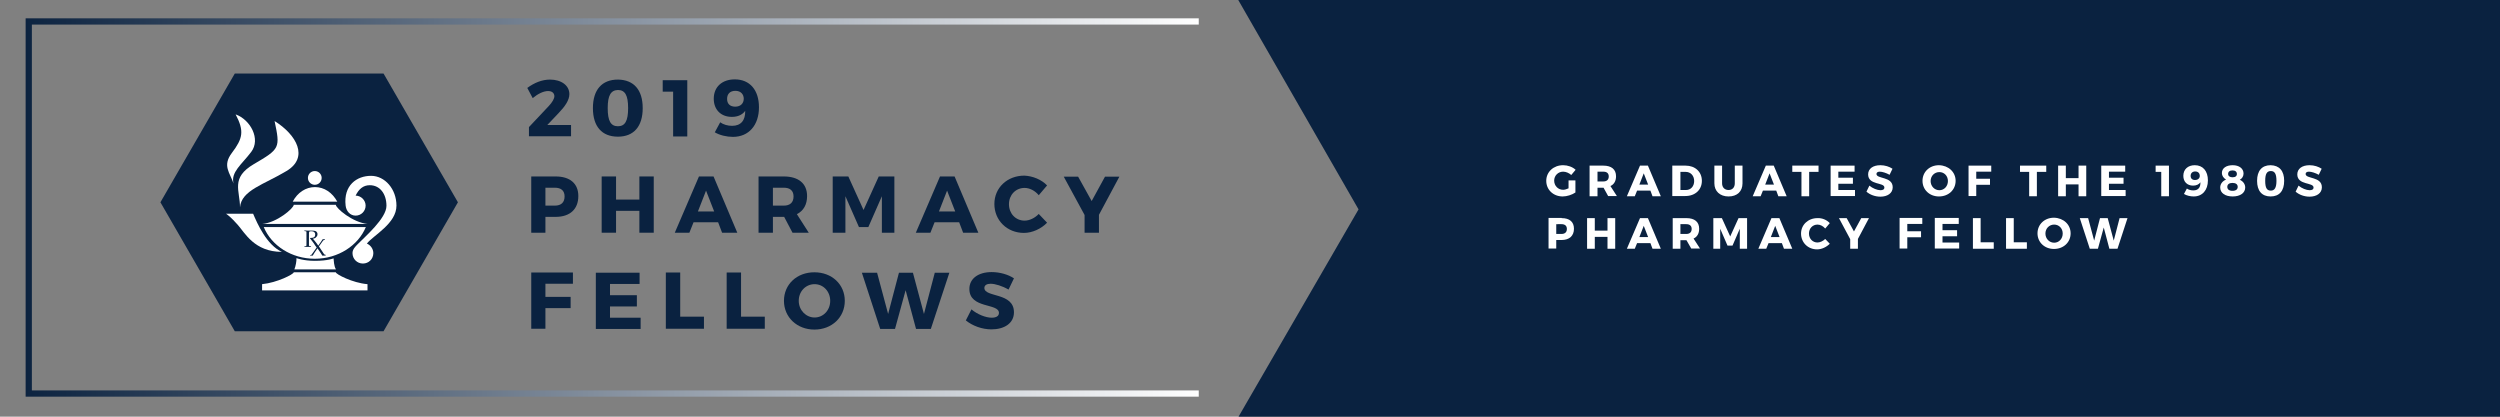 <?xml version="1.0" encoding="utf-8"?>
<!-- Generator: Adobe Illustrator 23.0.1, SVG Export Plug-In . SVG Version: 6.00 Build 0)  -->
<svg version="1.1" id="Layer_1" xmlns="http://www.w3.org/2000/svg" xmlns:xlink="http://www.w3.org/1999/xlink" x="0px" y="0px"
	 viewBox="0 0 1200 200" style="enable-background:new 0 0 1200 200;" xml:space="preserve">
<rect x="0" y="0" width="1200" height="200" fill="#808080" stroke="none"/>
<style type="text/css">
	.st0{fill:#0A2240;}
	.st1{fill:#FFFFFF;}
	.st2{fill:url(#SVGID_1_);}
</style>
<polygon class="st0" points="652.1,100.5 593.9,-0.8 1200,0 1200,200 594.5,200 "/>
<g>
	<polygon class="st0" points="184.1,35.3 112.7,35.3 77,97.1 112.7,159 184.1,159 219.8,97.1 	"/>
	<g>
		<path class="st1" d="M126.6,109c3.7,8.9,13.3,15.2,24.5,15.2c11.2,0,20.8-6.3,24.5-15.2H126.6z M156.3,122.7L156.3,122.7
			c-0.4,0-0.6,0-0.8,0c-0.2,0-0.5,0-0.8,0c-0.2-0.3-0.4-0.7-0.6-1l-1.7-2.5l-0.4,0.6c-0.5,0.7-1.2,1.7-1.9,2.9c-0.2,0-0.4,0-0.6,0
			c-0.1,0-0.3,0-0.6,0l0,0l0-0.3l0,0c0.2,0,0.4,0,0.5-0.1c0.1,0,0.2-0.1,0.3-0.3c0.1-0.2,0.4-0.5,0.8-1.1l1.5-2.1l-0.2-0.3
			c-0.3-0.3-0.6-0.8-1.1-1.6c-0.6-0.9-1.3-1.7-1.9-2.5l0.1-0.2c0.2,0,0.3,0,0.4,0c0.6,0,1.1-0.1,1.5-0.4c0.4-0.3,0.5-0.7,0.5-1.3
			c0-0.5-0.2-0.9-0.5-1.1c-0.3-0.3-0.8-0.4-1.3-0.4c-0.4,0-0.7,0-1.1,0.2c-0.1,0.1-0.1,0.8-0.1,2.1l0,2.6l0,1.1c0,0.4,0,0.7,0,0.8
			c0,0.1,0,0.2,0.1,0.2s0.1,0.1,0.2,0.1c0.1,0,0.3,0.1,0.7,0.1l0,0l0,0.3l0,0c0,0-0.3,0-1,0c-0.3,0-0.5,0-0.6,0c-0.1,0-0.6,0-1.6,0
			l0,0l0-0.3l0,0c0.3,0,0.6,0,0.7-0.1c0.1,0,0.2-0.1,0.2-0.1c0,0,0.1-0.1,0.1-0.2c0-0.1,0-0.4,0-0.8l0-1.2l0-2.6l0-1.1
			c0-0.4,0-0.7,0-0.8c0-0.1,0-0.2-0.1-0.2c0,0-0.1-0.1-0.2-0.1c-0.1,0-0.3,0-0.7-0.1l0,0l0-0.3l0,0c0.7,0,1.2,0.1,1.6,0.1
			c0.4,0,1,0,1.7,0c0.3,0,0.5,0,0.6,0c0.9,0,1.6,0.2,1.9,0.5c0.3,0.3,0.5,0.7,0.5,1.2c0,0.3-0.1,0.6-0.2,0.9
			c-0.2,0.3-0.4,0.5-0.7,0.8c-0.3,0.2-0.8,0.4-1.3,0.5c0.1,0.1,0.3,0.4,0.6,0.7l0.8,1c0.3,0.3,0.5,0.7,0.8,1.1
			c0.2,0.2,0.3,0.4,0.4,0.5l2.1-3.1c0.3,0,0.5,0,0.6,0c0,0,0.2,0,0.5,0l0,0.1l0,0.2l0,0c-0.2,0-0.4,0-0.5,0.1
			c-0.1,0-0.2,0.1-0.3,0.2c-0.1,0.1-0.4,0.4-0.7,0.9l-1,1.4l-0.4,0.5c0,0,0,0,0,0.1l2,3c0.2,0.3,0.3,0.5,0.4,0.6
			c0.1,0.1,0.2,0.2,0.3,0.3c0.1,0,0.2,0,0.5,0.1l0,0L156.3,122.7z"/>
		<circle class="st1" cx="151.1" cy="85.4" r="3.3"/>
		<path class="st1" d="M140.5,96.8h21.4c-2.4-4.4-6.3-7-10.7-7C146.8,89.8,142.8,92.4,140.5,96.8L140.5,96.8z"/>
		<path class="st1" d="M176.1,116.9c3.3-4.1,14.2-9.6,14.2-18.2c0-7.9-5.5-14.3-12.2-14.3c-6.9,0-13.3,4.6-12.2,14.3
			c0.3,2.7,2.2,4.8,4.8,4.8c2.7,0,4.8-2.2,4.8-4.8s-2.2-4.8-4.8-4.8c1.5-3.1,3.6-5,6.8-5c4.9,0,8,4.2,8,9.9c0,6-10.3,14.8-13.8,18.4
			c-1.2,1.2-2.5,2.5-2.5,4.3c0,2.8,2.2,5,5,5s5-2.2,5-5C179.2,119.5,177.9,117.7,176.1,116.9L176.1,116.9z"/>
		<path class="st1" d="M176.5,107.5h-50.7c7.2-0.6,15.2-7.6,15.2-9.2h20.2C161.2,99.9,169.2,106.8,176.5,107.5L176.5,107.5z"/>
		<path class="st1" d="M161.2,129.2c-0.9-1.5-1-4.2-1.1-5.2c0,0-2.6,1.2-9,1.2c-5.4,0-8.8-1.3-8.8-1.3c0.1,1.3-0.4,4-1,5.4H161.2z"
			/>
		<path class="st1" d="M121.5,102.6h-13c1.1,0.8,2.2,1.5,5.6,5.3s8,13,21.2,13C128,117.6,123.5,107.3,121.5,102.6L121.5,102.6z"/>
		<g>
			<path class="st1" d="M131.8,58.1c2.7,12.9,2.7,13.3-10,20.7c-11.2,6.6-6.6,12.7-6.6,20.7c0.7-8.2,11.5-10.9,22.3-17.4
				C148.4,75.6,142.4,64.7,131.8,58.1L131.8,58.1z"/>
			<path class="st1" d="M113.1,54.9c4.2,8,3.5,11.5-1.8,18.5c-4.7,6.2-0.9,9.5,0.8,14.7c-1.4-5.5,3.9-9.1,8.5-15.2
				S120.3,57.5,113.1,54.9L113.1,54.9z"/>
		</g>
		<path class="st1" d="M125.8,139.4v-3c7.2-0.7,15.2-4.8,15.2-5.7h20.2c0,0.9,8,5.1,15.2,5.7v3H125.8L125.8,139.4z"/>
	</g>
</g>
<g>
	<path class="st0" d="M273.3,45.2c0,2.9-2.2,6-5.1,9l-5.5,5.8h11.4v5.4h-20.2V61l9.6-10.2c1.5-1.6,2.6-3.4,2.6-4.6
		c0-1.5-1.1-2.5-3-2.5c-2.2,0-4.9,1.3-7.4,3.4l-2.6-4.9c3.4-2.5,7.1-4,10.9-4C269.4,38.2,273.3,41,273.3,45.2z"/>
	<path class="st0" d="M308.5,51.9c0,8.8-4.3,13.7-11.9,13.7c-7.7,0-12-4.9-12-13.7c0-8.8,4.3-13.7,12-13.7
		C304.3,38.3,308.5,43.2,308.5,51.9z M291.7,51.9c0,6.2,1.5,8.7,4.9,8.7c3.4,0,4.9-2.5,4.9-8.7s-1.5-8.7-4.9-8.7
		C293.2,43.3,291.7,45.8,291.7,51.9z"/>
	<path class="st0" d="M323.1,65.5V44h-5v-5.5h11.8v27H323.1z"/>
	<path class="st0" d="M343.1,63.5l2.6-4.8c1.5,1.1,3.6,1.7,5.7,1.7c4.3,0,6.4-2.7,6.3-7.2c-1.3,1.8-3.4,2.9-6.4,2.9
		c-5.3,0-8.7-3.5-8.7-8.7c0-5.7,4-9.3,10.1-9.3c7.2,0,11.6,5.1,11.6,13.4c0,8.6-4.9,14.2-12.5,14.2
		C348.8,65.7,345.4,64.9,343.1,63.5z M357,47.4c0-2-1.3-3.8-4-3.8c-2.5,0-4,1.4-4,3.9c0,2.3,1.4,3.7,3.9,3.7
		C355.5,51.2,357,49.6,357,47.4z"/>
	<path class="st0" d="M266.7,84.7c6.9,0,10.9,3.4,10.9,9.4c0,6.3-4,10-10.9,10h-4.9v7.6H255v-27H266.7z M261.8,98.7h4.5
		c3,0,4.7-1.5,4.7-4.4c0-2.8-1.7-4.2-4.7-4.2h-4.5V98.7z"/>
	<path class="st0" d="M306.9,111.7v-10.5h-11.2v10.5h-6.9v-27h6.9v11.1h11.2V84.7h6.9v27H306.9z"/>
	<path class="st0" d="M332.9,106.7l-2,5h-7l11.6-27h7l11.4,27h-7.3l-1.9-5H332.9z M338.9,91.5l-3.9,10h7.8L338.9,91.5z"/>
	<path class="st0" d="M376.4,104.1h-0.2H371v7.6h-6.9v-27h12.1c7.1,0,11.2,3.4,11.2,9.4c0,4.1-1.7,7.1-4.9,8.7l5.7,8.9h-7.8
		L376.4,104.1z M376.2,98.7c3,0,4.7-1.5,4.7-4.4c0-2.8-1.7-4.2-4.7-4.2H371v8.6H376.2z"/>
	<path class="st0" d="M423.3,111.7l0-17.5l-6.5,14.8h-4.5l-6.5-14.8v17.5h-6.1v-27h7.5l7.3,16.1l7.3-16.1h7.5v27H423.3z"/>
	<path class="st0" d="M448.6,106.7l-2,5h-7l11.6-27h7l11.4,27h-7.3l-1.9-5H448.6z M454.6,91.5l-3.9,10h7.8L454.6,91.5z"/>
	<path class="st0" d="M502.6,89l-4,4.7c-1.8-2.2-4.4-3.5-6.8-3.5c-4.3,0-7.5,3.4-7.5,7.8c0,4.5,3.2,7.9,7.5,7.9
		c2.3,0,4.9-1.2,6.8-3.2l4,4.2c-2.9,3-7.2,4.9-11.1,4.9c-8.1,0-14.2-6-14.2-13.9c0-7.8,6.2-13.6,14.4-13.6
		C495.8,84.5,499.9,86.2,502.6,89z"/>
	<path class="st0" d="M527.4,111.7h-6.8v-8.5l-10-18.4h6.9l6.5,11.7l6.4-11.7h6.9l-9.8,18.3V111.7z"/>
	<path class="st0" d="M261.8,136.3v6.2h12.1v5.4h-12.1v9.9H255v-27h20v5.4H261.8z"/>
	<path class="st0" d="M292.8,136.3v5.4h12.9v5.4h-12.9v5.4h14.7v5.4h-21.5v-27H307v5.4H292.8z"/>
	<path class="st0" d="M337.9,152.1v5.7h-18.3v-27h6.9v21.2H337.9z"/>
	<path class="st0" d="M367.1,152.1v5.7h-18.3v-27h6.9v21.2H367.1z"/>
	<path class="st0" d="M405.5,144.4c0,7.9-6.2,13.8-14.6,13.8c-8.3,0-14.6-5.9-14.6-13.8c0-7.9,6.2-13.7,14.6-13.7
		C399.3,130.7,405.5,136.5,405.5,144.4z M383.4,144.4c0,4.5,3.5,8,7.6,8c4.2,0,7.5-3.5,7.5-8s-3.3-8-7.5-8S383.4,139.8,383.4,144.4z
		"/>
	<path class="st0" d="M439.7,157.9l-5-18.6l-5.1,18.6h-7.1l-8.8-27h7.3l5.3,19.8l5.2-19.8h6.7l5.3,19.8l5.2-19.8h7l-8.9,27H439.7z"
		/>
	<path class="st0" d="M486.7,133.6l-2.6,5.4c-2.9-1.7-6.4-2.8-8.6-2.8c-1.8,0-3,0.7-3,2c0,4.7,14.2,2,14.2,11.7
		c0,5.4-4.8,8.2-10.8,8.2c-4.5,0-9.1-1.7-12.3-4.3l2.7-5.3c2.8,2.4,6.9,4,9.7,4c2.2,0,3.5-0.8,3.5-2.3c0-4.8-14.2-1.9-14.2-11.5
		c0-5,4.3-8.1,10.7-8.1C480,130.6,484,131.8,486.7,133.6z"/>
</g>
<g>
	<path class="st1" d="M756.2,86.7v5.7c-1.6,1.1-4.1,1.9-6.1,1.9c-4.5,0-7.9-3.2-7.9-7.5c0-4.3,3.5-7.5,8.1-7.5c2.2,0,4.5,0.8,6,2.2
		l-2.1,2.5c-1.1-1-2.6-1.6-3.9-1.6c-2.4,0-4.3,1.9-4.3,4.3c0,2.5,1.9,4.4,4.3,4.4c0.8,0,1.7-0.3,2.6-0.7v-3.8H756.2z"/>
	<path class="st1" d="M769.7,90.1h-0.1h-2.8v4.1H763V79.5h6.6c3.9,0,6.1,1.8,6.1,5.1c0,2.2-0.9,3.9-2.7,4.7l3.1,4.8h-4.2L769.7,90.1
		z M769.6,87.1c1.6,0,2.6-0.8,2.6-2.4c0-1.5-0.9-2.3-2.6-2.3h-2.8v4.7H769.6z"/>
	<path class="st1" d="M785.8,91.5l-1.1,2.7h-3.8l6.3-14.7h3.8l6.2,14.7h-4l-1-2.7H785.8z M789,83.2l-2.1,5.4h4.2L789,83.2z"/>
	<path class="st1" d="M809.1,79.5c4.6,0,7.8,3,7.8,7.3c0,4.3-3.2,7.3-8,7.3h-6.2V79.5H809.1z M806.6,91.2h2.7c2.3,0,3.9-1.8,3.9-4.3
		c0-2.6-1.7-4.4-4.1-4.4h-2.5V91.2z"/>
	<path class="st1" d="M836.4,88c0,3.9-2.6,6.3-6.7,6.3c-4.1,0-6.8-2.5-6.8-6.3v-8.5h3.7V88c0,2,1.3,3.2,3.1,3.2c1.8,0,3-1.2,3-3.2
		v-8.5h3.7V88z"/>
	<path class="st1" d="M846.2,91.5l-1.1,2.7h-3.8l6.3-14.7h3.8l6.2,14.7h-4l-1-2.7H846.2z M849.4,83.2l-2.1,5.4h4.2L849.4,83.2z"/>
	<path class="st1" d="M868.4,82.5v11.7h-3.7V82.5h-4.4v-3h12.6v3H868.4z"/>
	<path class="st1" d="M882.4,82.4v2.9h7v2.9h-7v3h8v2.9h-11.7V79.5h11.5v2.9H882.4z"/>
	<path class="st1" d="M908.4,81l-1.4,2.9c-1.6-0.9-3.5-1.5-4.7-1.5c-1,0-1.6,0.4-1.6,1.1c0,2.5,7.8,1.1,7.8,6.4
		c0,2.9-2.6,4.5-5.9,4.5c-2.5,0-5-0.9-6.7-2.4l1.4-2.9c1.5,1.3,3.8,2.2,5.3,2.2c1.2,0,1.9-0.4,1.9-1.3c0-2.6-7.8-1-7.8-6.3
		c0-2.7,2.3-4.4,5.9-4.4C904.8,79.3,906.9,80,908.4,81z"/>
	<path class="st1" d="M938.7,86.8c0,4.3-3.4,7.5-8,7.5c-4.5,0-7.9-3.2-7.9-7.5c0-4.3,3.4-7.5,7.9-7.5
		C935.3,79.4,938.7,82.6,938.7,86.8z M926.7,86.9c0,2.5,1.9,4.4,4.2,4.4c2.3,0,4.1-1.9,4.1-4.4s-1.8-4.3-4.1-4.3
		S926.7,84.4,926.7,86.9z"/>
	<path class="st1" d="M948.6,82.4v3.4h6.6v2.9h-6.6v5.4h-3.7V79.5h10.9v2.9H948.6z"/>
	<path class="st1" d="M977.7,82.5v11.7h-3.7V82.5h-4.4v-3h12.6v3H977.7z"/>
	<path class="st1" d="M997.7,94.2v-5.7h-6.1v5.7h-3.7V79.5h3.7v6h6.1v-6h3.7v14.7H997.7z"/>
	<path class="st1" d="M1012.3,82.4v2.9h7v2.9h-7v3h8v2.9h-11.7V79.5h11.5v2.9H1012.3z"/>
	<path class="st1" d="M1037.4,94.2V82.5h-2.7v-3h6.4v14.7H1037.4z"/>
	<path class="st1" d="M1048.3,93.1l1.4-2.6c0.8,0.6,2,0.9,3.1,0.9c2.4,0,3.5-1.5,3.4-3.9c-0.7,1-1.9,1.6-3.5,1.6
		c-2.9,0-4.7-1.9-4.7-4.7c0-3.1,2.2-5.1,5.5-5.1c3.9,0,6.3,2.8,6.3,7.3c0,4.7-2.7,7.7-6.8,7.7C1051.4,94.3,1049.6,93.9,1048.3,93.1z
		 M1055.9,84.4c0-1.1-0.7-2.1-2.2-2.1c-1.3,0-2.2,0.8-2.2,2.1c0,1.3,0.8,2,2.1,2C1055.1,86.4,1055.9,85.5,1055.9,84.4z"/>
	<path class="st1" d="M1076.9,83.3c0,1.3-0.7,2.4-1.8,3c1.6,0.7,2.6,2.1,2.6,3.7c0,2.6-2.4,4.3-6,4.3c-3.7,0-6-1.7-6-4.3
		c0-1.7,1.1-3.1,2.8-3.8c-1.2-0.7-2-1.9-2-3.1c0-2.4,2.1-3.8,5.2-3.8C1074.8,79.3,1076.9,80.9,1076.9,83.3z M1069.1,89.7
		c0,1.2,0.9,1.9,2.5,1.9c1.6,0,2.5-0.7,2.5-1.9c0-1.2-0.9-1.9-2.5-1.9C1070,87.8,1069.1,88.5,1069.1,89.7z M1069.5,83.5
		c0,1,0.8,1.6,2.1,1.6c1.4,0,2.1-0.6,2.1-1.6c0-1.1-0.8-1.7-2.1-1.7C1070.3,81.8,1069.5,82.4,1069.5,83.5z"/>
	<path class="st1" d="M1096.4,86.8c0,4.8-2.3,7.5-6.5,7.5c-4.2,0-6.5-2.7-6.5-7.5c0-4.8,2.3-7.5,6.5-7.5
		C1094.1,79.4,1096.4,82,1096.4,86.8z M1087.3,86.8c0,3.4,0.8,4.7,2.7,4.7c1.8,0,2.7-1.4,2.7-4.7s-0.8-4.7-2.7-4.7
		C1088.1,82.1,1087.3,83.5,1087.3,86.8z"/>
	<path class="st1" d="M1114.4,81l-1.4,2.9c-1.6-0.9-3.5-1.5-4.7-1.5c-1,0-1.6,0.4-1.6,1.1c0,2.5,7.8,1.1,7.8,6.4
		c0,2.9-2.6,4.5-5.9,4.5c-2.5,0-5-0.9-6.7-2.4l1.4-2.9c1.5,1.3,3.8,2.2,5.3,2.2c1.2,0,1.9-0.4,1.9-1.3c0-2.6-7.8-1-7.8-6.3
		c0-2.7,2.3-4.4,5.9-4.4C1110.8,79.3,1112.9,80,1114.4,81z"/>
	<path class="st1" d="M749.6,104.7c3.8,0,5.9,1.8,5.9,5.1c0,3.4-2.2,5.4-5.9,5.4H747v4.1h-3.7v-14.7H749.6z M747,112.3h2.5
		c1.6,0,2.6-0.8,2.6-2.4c0-1.5-0.9-2.3-2.6-2.3H747V112.3z"/>
	<path class="st1" d="M771.6,119.4v-5.7h-6.1v5.7h-3.7v-14.7h3.7v6h6.1v-6h3.7v14.7H771.6z"/>
	<path class="st1" d="M785.8,116.7l-1.1,2.7h-3.8l6.3-14.7h3.8l6.2,14.7h-4l-1-2.7H785.8z M789,108.4l-2.1,5.4h4.2L789,108.4z"/>
	<path class="st1" d="M809.5,115.3h-0.1h-2.8v4.1h-3.7v-14.7h6.6c3.9,0,6.1,1.8,6.1,5.1c0,2.2-0.9,3.9-2.7,4.7l3.1,4.8h-4.2
		L809.5,115.3z M809.4,112.3c1.6,0,2.6-0.8,2.6-2.4c0-1.5-0.9-2.3-2.6-2.3h-2.8v4.7H809.4z"/>
	<path class="st1" d="M835.1,119.4l0-9.6l-3.5,8.1h-2.4l-3.5-8.1v9.6h-3.3v-14.7h4.1l4,8.8l4-8.8h4.1v14.7H835.1z"/>
	<path class="st1" d="M848.9,116.7l-1.1,2.7h-3.8l6.3-14.7h3.8l6.2,14.7h-4l-1-2.7H848.9z M852.1,108.4l-2.1,5.4h4.2L852.1,108.4z"
		/>
	<path class="st1" d="M878.3,107.1l-2.2,2.6c-1-1.2-2.4-1.9-3.7-1.9c-2.3,0-4.1,1.8-4.1,4.3c0,2.5,1.8,4.3,4.1,4.3
		c1.2,0,2.7-0.7,3.7-1.7l2.2,2.3c-1.6,1.6-3.9,2.7-6.1,2.7c-4.4,0-7.7-3.3-7.7-7.6c0-4.2,3.4-7.4,7.9-7.4
		C874.6,104.6,876.8,105.5,878.3,107.1z"/>
	<path class="st1" d="M891.8,119.4h-3.7v-4.6l-5.4-10.1h3.7l3.5,6.4l3.5-6.4h3.7l-5.3,10V119.4z"/>
	<path class="st1" d="M915.5,107.6v3.4h6.6v2.9h-6.6v5.4h-3.7v-14.7h10.9v2.9H915.5z"/>
	<path class="st1" d="M932.4,107.6v2.9h7v2.9h-7v3h8v2.9h-11.7v-14.7h11.5v2.9H932.4z"/>
	<path class="st1" d="M957,116.3v3.1h-10v-14.7h3.7v11.6H957z"/>
	<path class="st1" d="M972.9,116.3v3.1h-10v-14.7h3.7v11.6H972.9z"/>
	<path class="st1" d="M993.9,112c0,4.3-3.4,7.5-8,7.5c-4.5,0-7.9-3.2-7.9-7.5c0-4.3,3.4-7.5,7.9-7.5
		C990.5,104.6,993.9,107.8,993.9,112z M981.8,112.1c0,2.5,1.9,4.4,4.2,4.4c2.3,0,4.1-1.9,4.1-4.4s-1.8-4.3-4.1-4.3
		S981.8,109.6,981.8,112.1z"/>
	<path class="st1" d="M1012.5,119.4l-2.7-10.2l-2.8,10.2h-3.9l-4.8-14.7h4l2.9,10.8l2.8-10.8h3.7l2.9,10.8l2.8-10.8h3.8l-4.8,14.7
		H1012.5z"/>
</g>
<linearGradient id="SVGID_1_" gradientUnits="userSpaceOnUse" x1="12.3" y1="99.6" x2="575.4" y2="99.6">
	<stop  offset="0" style="stop-color:#0C2340"/>
	<stop  offset="1" style="stop-color:#FFFFFF"/>
</linearGradient>
<polygon class="st2" points="572.4,187.4 15.3,187.4 15.3,11.8 572.4,11.8 575.4,11.8 575.4,8.8 12.3,8.8 12.3,190.4 575.4,190.4 
	575.4,187.4 "/>
</svg>
